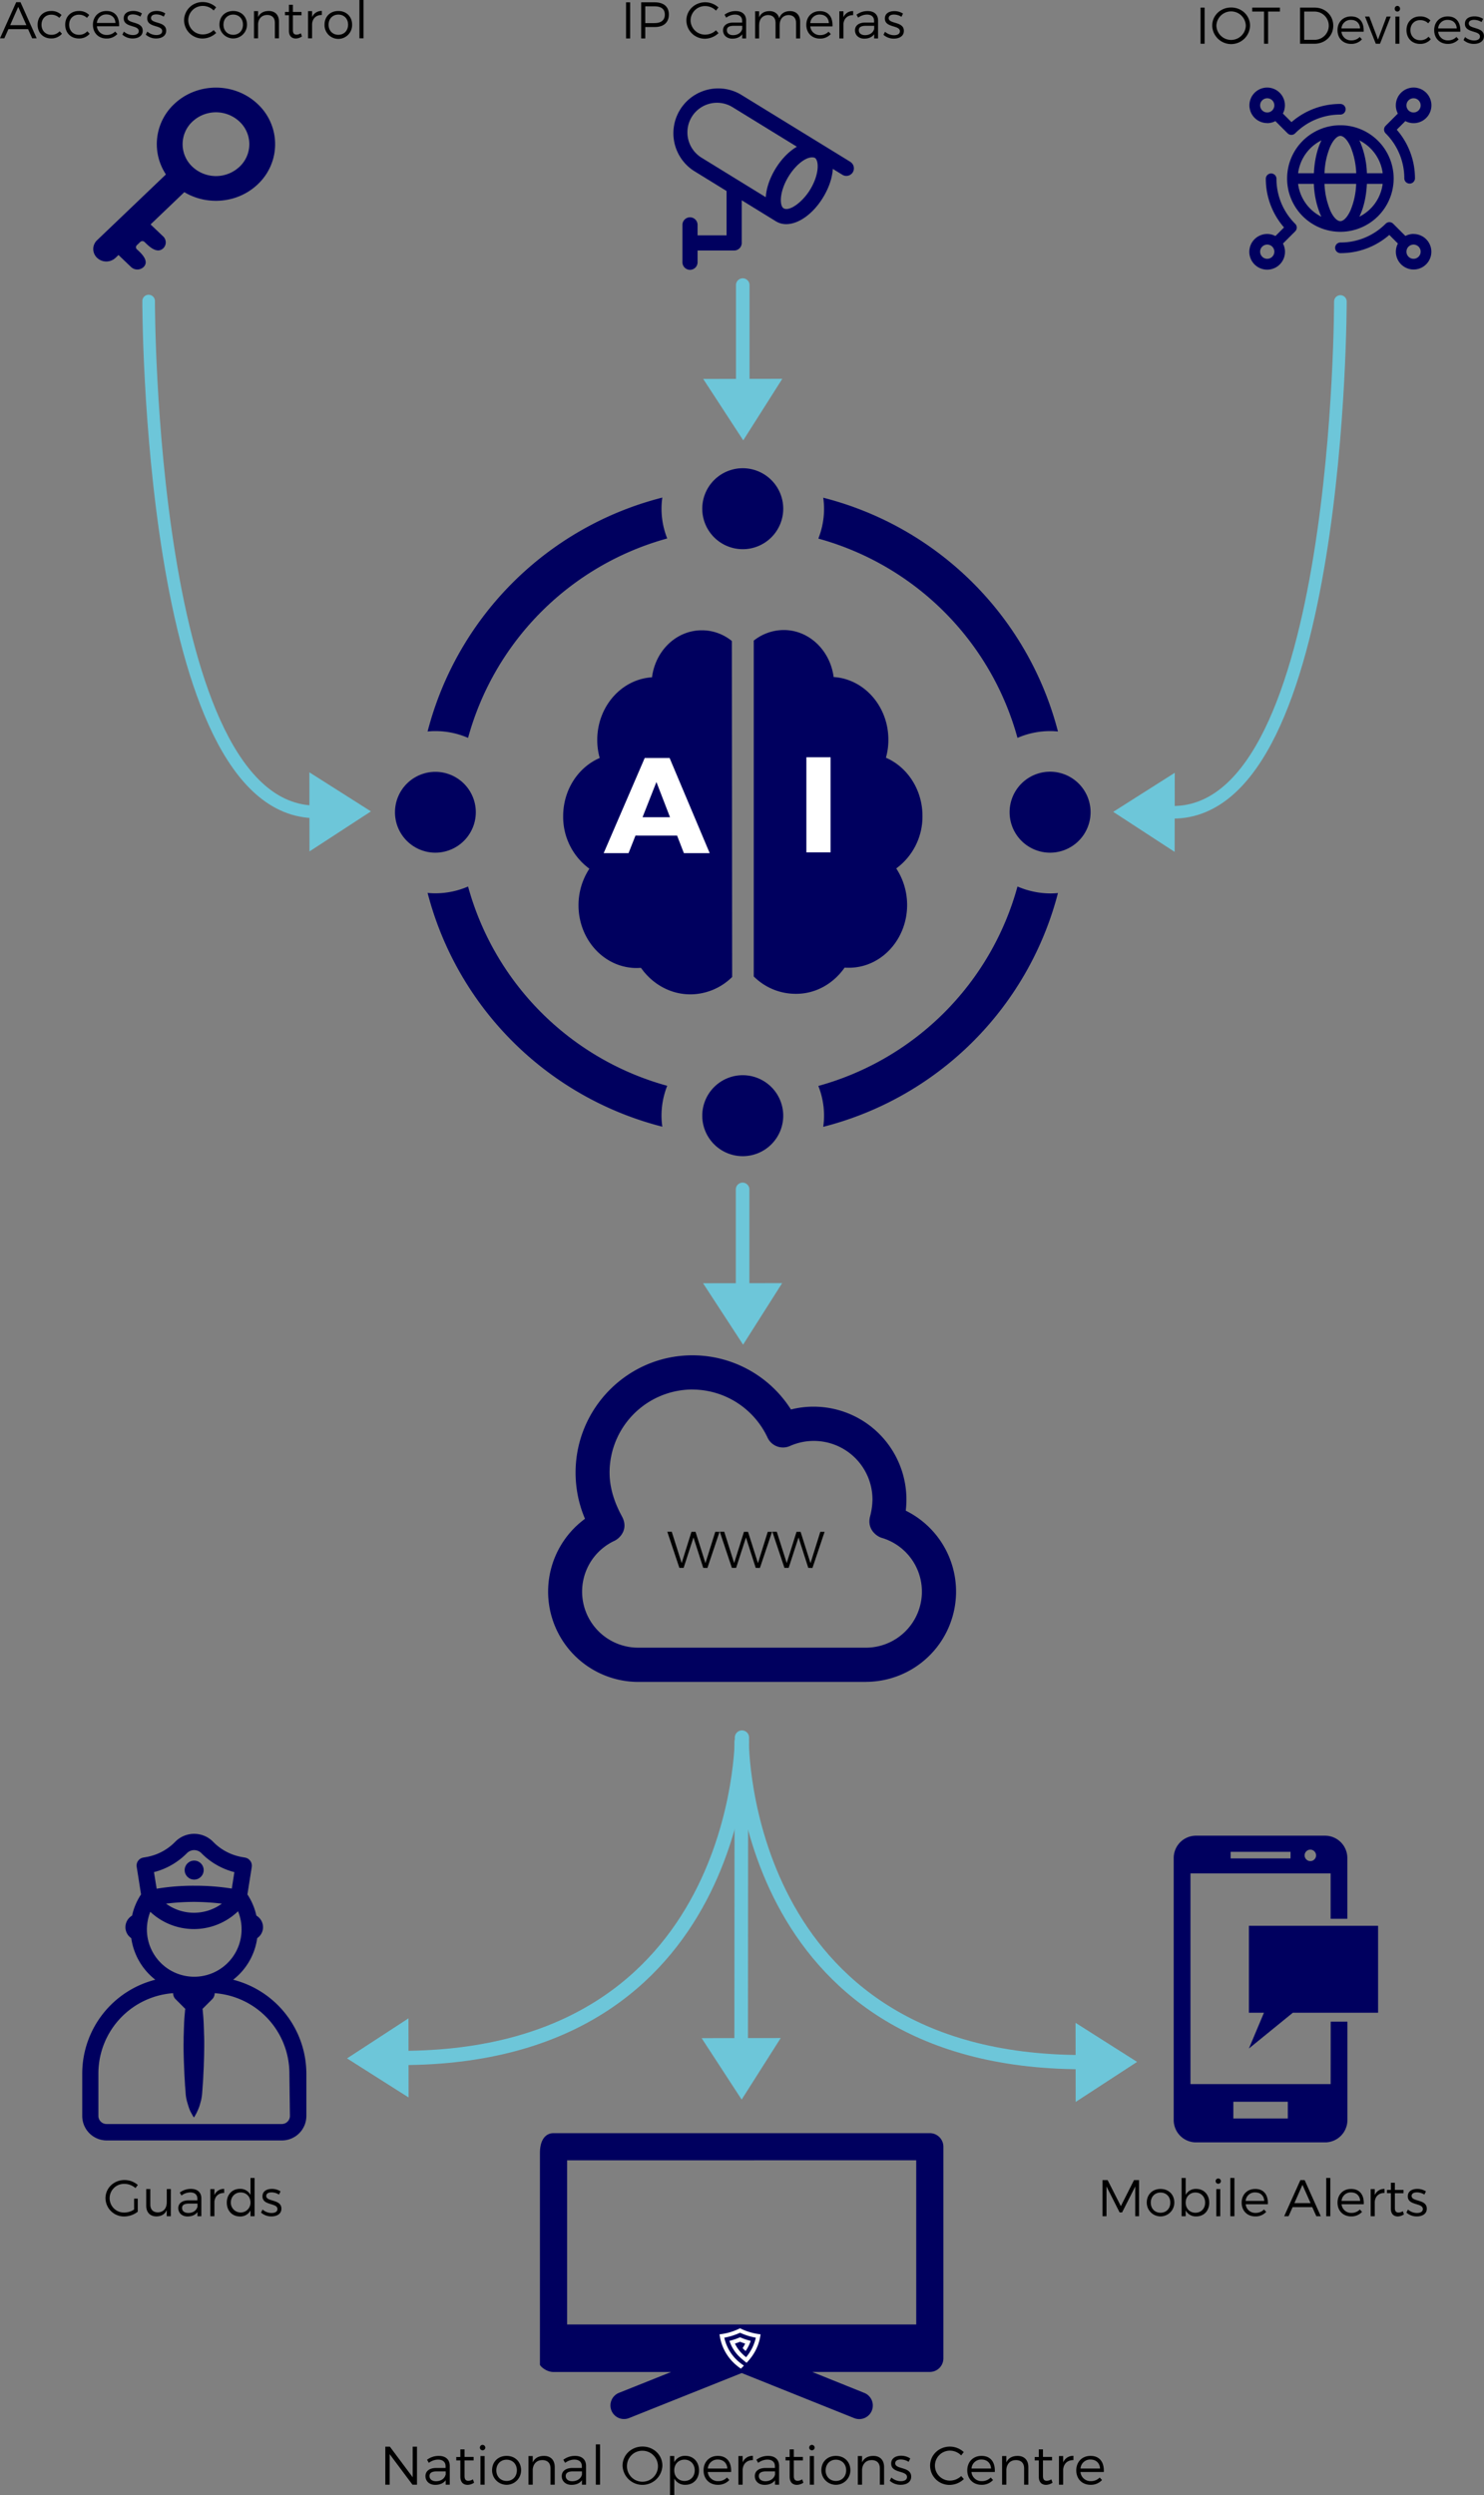 <svg xmlns="http://www.w3.org/2000/svg" viewBox="0 0 1092.42 1836.72"><rect x="0" y="0" width="1092.42" height="1836.72" fill="#808080" stroke="none"/><g id="ea1c7f26-07c6-486b-896f-375ca0da8c70" data-name="Layer 2"><g id="fafda71f-a591-470c-a24f-ae86aaa5e08b" data-name="Layer 1"><path d="M626,119.15,545,69.38a33,33,0,0,0-34.5,56.22l24.34,15v32.65H513.51v-7.93a5.58,5.58,0,0,0-11.15,0v27.48a5.58,5.58,0,1,0,11.15,0v-8.41h26.94a5.56,5.56,0,0,0,5.57-5.57V147.43s24.72,15.21,25.1,15.46a14.45,14.45,0,0,0,7.68,2.1c9.15,0,19.75-7.65,27-19.5,4.45-7.27,6.88-14.67,7.26-21.17l7,4.31a5.57,5.57,0,1,0,5.85-9.48ZM509.22,86.05a21.81,21.81,0,0,1,30-7.19L586.61,108c-5.71,3.33-11.28,8.93-15.62,16-4.46,7.27-6.89,14.67-7.27,21.17l-47.34-29.12A21.9,21.9,0,0,1,509.22,86.05Zm87.09,53.62c-5.71,9.31-15.13,16-19.34,13.74-3.28-1.75-3.36-12.29,3.49-23.49,5.71-9.32,14.18-15.66,19.35-13.74,3.16,1.94,3.36,12.29-3.5,23.49Z" style="fill:#00005f"></path><path d="M189.78,135.62a40.43,40.43,0,0,0,0-58.94c-17-16.25-44.65-16.25-61.64,0a40.42,40.42,0,0,0-6,51.72L71.48,176.8a8.89,8.89,0,0,0,0,13,9.9,9.9,0,0,0,13.56,0l2.19-2.09,9.14,8.74a6.74,6.74,0,0,0,9.22.22c4.79-4.59-2-10.55-4.65-13l-.19-.18a2.05,2.05,0,0,1,0-3l2.49-2.38a2.27,2.27,0,0,1,3.14,0l.19.18c2.61,2.49,8.8,9.06,13.63,4.44a6,6,0,0,0-.22-8.81l-9.14-8.71,24.85-23.76C152.54,151.55,175.13,149.64,189.78,135.62Zm-48.16-12.89a22.74,22.74,0,0,1,0-33.19,25.32,25.32,0,0,1,34.71,0,22.72,22.72,0,0,1,0,33.19A25.34,25.34,0,0,1,141.62,122.73Z" style="fill:#00005f"></path><path d="M1025.92,131.42a39.22,39.22,0,1,0-39.22,39.21A39.27,39.27,0,0,0,1025.92,131.42ZM979.2,154.79A56.64,56.64,0,0,1,975,135.34h23.32a55.28,55.28,0,0,1-4.15,19.45c-2.2,4.94-5.07,8-7.51,8s-5.3-3.06-7.5-8Zm7.5-54.74c2.44,0,5.31,3.06,7.51,8a56.65,56.65,0,0,1,4.15,19.45H975a55.5,55.5,0,0,1,4.16-19.45c2.2-4.94,5.07-8,7.5-8Zm13.94,59.47c.26-.49.5-1,.73-1.54,2.77-6.22,4.45-14.14,4.84-22.64h11.61a31.36,31.36,0,0,1-17.18,24.18Zm17.2-32h-11.61a64.71,64.71,0,0,0-4.83-22.64c-.24-.53-.47-1-.73-1.55A31.49,31.49,0,0,1,1017.84,127.5Zm-45.07-24.19c-.26.5-.5,1-.73,1.55-2.77,6.22-4.45,14.14-4.84,22.64H955.59A31.39,31.39,0,0,1,972.77,103.31Zm-17.2,32h11.61A64.71,64.71,0,0,0,972,158c.24.52.47,1.05.73,1.54A31.46,31.46,0,0,1,955.57,135.34Z" style="fill:#00005f"></path><path d="M932.85,90.64a13,13,0,0,0,6-1.5l9,9a3.91,3.91,0,0,0,5.54,0,46.67,46.67,0,0,1,33.25-13.8,3.92,3.92,0,1,0,0-7.84,54.47,54.47,0,0,0-35.94,13.41l-6.33-6.33a13.06,13.06,0,1,0-11.58,7Zm0-18.31a5.23,5.23,0,1,1-5.23,5.23A5.25,5.25,0,0,1,932.85,72.33Z" style="fill:#00005f"></path><path d="M1040.56,172.2a13.1,13.1,0,0,0-6,1.49l-9-9a3.9,3.9,0,0,0-5.54,0,46.77,46.77,0,0,1-33.26,13.81,3.92,3.92,0,0,0,0,7.84,54.47,54.47,0,0,0,35.95-13.41l6.33,6.33a13.06,13.06,0,1,0,11.58-7Zm0,18.3a5.23,5.23,0,1,1,5.23-5.22A5.24,5.24,0,0,1,1040.56,190.5Z" style="fill:#00005f"></path><path d="M939.65,131.42a3.93,3.93,0,0,0-7.85,0,54.51,54.51,0,0,0,13.41,36l-6.32,6.32a13.13,13.13,0,1,0,5.54,5.55l9-9a3.91,3.91,0,0,0,0-5.55A46.6,46.6,0,0,1,939.65,131.42Zm-6.8,59.08a5.23,5.23,0,1,1,5.23-5.22A5.24,5.24,0,0,1,932.85,190.5Z" style="fill:#00005f"></path><path d="M1033.76,131.42a3.93,3.93,0,0,0,7.85,0,54.52,54.52,0,0,0-13.42-35.95l6.33-6.33A13.1,13.1,0,1,0,1029,83.6l-9,9a3.9,3.9,0,0,0,0,5.54A46.68,46.68,0,0,1,1033.76,131.42Zm6.8-59.09a5.23,5.23,0,1,1-5.23,5.23A5.25,5.25,0,0,1,1040.56,72.33Z" style="fill:#00005f"></path><path d="M460.86,28.3V1.7h3V28.3Z"></path><path d="M482,1.7c6.57,0,10.37,3.27,10.37,8.93,0,5.89-3.8,9.27-10.37,9.27h-7v8.4h-3V1.7ZM475,17h6.84c4.79,0,7.56-2.13,7.56-6.27s-2.77-6.08-7.56-6.08H475Z"></path><path d="M528.87,5.5l-1.82,2.32a11.17,11.17,0,0,0-7.87-3.34A10.6,10.6,0,0,0,508.36,15a10.63,10.63,0,0,0,10.82,10.49,11.63,11.63,0,0,0,7.87-3.19l1.86,2.09a14.68,14.68,0,0,1-9.88,4.1A13.53,13.53,0,0,1,505.28,15c0-7.45,6.15-13.33,13.87-13.33A14.38,14.38,0,0,1,528.87,5.5Z"></path><path d="M546.39,25.22c-1.59,2.17-4.14,3.23-7.33,3.23-4.14,0-6.8-2.66-6.8-6.12s2.77-5.7,7.48-5.73h6.58V15.42c0-2.93-1.83-4.68-5.36-4.68A11.14,11.14,0,0,0,534.61,13l-1.25-2.16a13.42,13.42,0,0,1,8.17-2.7c4.94,0,7.67,2.62,7.71,6.92l0,13.22h-2.89Zm0-3.84V19h-6.23c-3.34,0-5.09,1-5.09,3.23s1.79,3.65,4.6,3.65C543,25.87,545.59,24.16,546.35,21.38Z"></path><path d="M589,16V28.3h-3V16.75c0-3.57-2.09-5.66-5.54-5.66-4.15.11-6.54,3.07-6.54,7.37V28.3h-3V16.75c0-3.57-2.05-5.66-5.55-5.66-4.1.11-6.57,3.07-6.57,7.37V28.3h-2.93v-20h2.93V12.8c1.33-3.12,4-4.6,7.64-4.64s6.34,1.94,7.18,5.24c1.25-3.53,4.06-5.2,7.9-5.24C586.21,8.16,589,11.12,589,16Z"></path><path d="M612.82,19.44H596.48a7,7,0,0,0,7.26,6.39,8.37,8.37,0,0,0,6.19-2.51l1.63,1.75a10.5,10.5,0,0,1-8,3.34c-5.89,0-10-4.14-10-10.11s4.11-10.1,9.92-10.1C609.93,8.16,613.12,12.64,612.82,19.44ZM610.16,17c-.19-3.83-2.78-6.27-6.69-6.27a6.75,6.75,0,0,0-7,6.27Z"></path><path d="M620.87,12.72a7.48,7.48,0,0,1,7.18-4.56v3c-4.21-.07-6.83,2.55-7.18,6.5V28.3h-3v-20h3Z"></path><path d="M643.52,25.22c-1.6,2.17-4.14,3.23-7.33,3.23-4.14,0-6.8-2.66-6.8-6.12s2.77-5.7,7.48-5.73h6.57V15.42c0-2.93-1.82-4.68-5.35-4.68A11.11,11.11,0,0,0,631.74,13l-1.25-2.16a13.42,13.42,0,0,1,8.17-2.7c4.94,0,7.67,2.62,7.71,6.92l0,13.22h-2.89Zm0-3.84V19h-6.23c-3.34,0-5.09,1-5.09,3.23s1.79,3.65,4.6,3.65C640.14,25.87,642.72,24.16,643.48,21.38Z"></path><path d="M664.72,10l-1.14,2.36a10.52,10.52,0,0,0-5.43-1.63c-2.24,0-3.95.79-3.95,2.66,0,4.44,11.17,2.16,11.17,9.34,0,3.95-3.5,5.7-7.33,5.7a11.33,11.33,0,0,1-7.68-2.81l1.14-2.24a10.16,10.16,0,0,0,6.65,2.54c2.36,0,4.26-.87,4.29-2.85.12-4.82-11.09-2.35-11.05-9.46,0-3.83,3.3-5.43,7-5.43A11.56,11.56,0,0,1,664.72,10Z"></path><path d="M6.19,21.47l-3,6.72H0L11.93,1.6h3.15L27,28.19H23.67l-3-6.72ZM13.41,5.05,7.48,18.54H19.42Z"></path><path d="M45.29,11.06l-1.63,2.09a8.42,8.42,0,0,0-6-2.32c-4.14,0-7.1,3-7.1,7.37s3,7.41,7.1,7.41A7.81,7.81,0,0,0,43.89,23l1.71,1.83a10.08,10.08,0,0,1-8,3.46c-5.81,0-9.92-4.15-9.92-10.11S31.81,8.09,37.58,8.09A10.23,10.23,0,0,1,45.29,11.06Z"></path><path d="M65.66,11.06,64,13.15a8.44,8.44,0,0,0-6-2.32c-4.14,0-7.1,3-7.1,7.37s3,7.41,7.1,7.41A7.79,7.79,0,0,0,64.25,23L66,24.85a10,10,0,0,1-8,3.46C52.13,28.31,48,24.16,48,18.2S52.17,8.09,58,8.09A10.23,10.23,0,0,1,65.66,11.06Z"></path><path d="M87.66,19.34H71.32a7,7,0,0,0,7.26,6.38,8.32,8.32,0,0,0,6.19-2.51L86.41,25a10.52,10.52,0,0,1-8.06,3.35c-5.89,0-9.95-4.15-9.95-10.11S72.5,8.09,78.32,8.09C84.77,8.05,88,12.54,87.66,19.34ZM85,16.91c-.19-3.84-2.77-6.27-6.68-6.27a6.77,6.77,0,0,0-7,6.27Z"></path><path d="M104.46,9.88l-1.14,2.35a10.65,10.65,0,0,0-5.43-1.63c-2.25,0-4,.8-4,2.66,0,4.45,11.17,2.17,11.17,9.35,0,3.95-3.49,5.7-7.33,5.7a11.26,11.26,0,0,1-7.67-2.82l1.14-2.24a10.12,10.12,0,0,0,6.65,2.55c2.35,0,4.25-.88,4.29-2.85.11-4.83-11.1-2.36-11.06-9.46,0-3.84,3.31-5.44,7-5.44A11.57,11.57,0,0,1,104.46,9.88Z"></path><path d="M121.67,9.88l-1.14,2.35a10.62,10.62,0,0,0-5.43-1.63c-2.24,0-3.95.8-3.95,2.66,0,4.45,11.17,2.17,11.17,9.35,0,3.95-3.5,5.7-7.33,5.7a11.29,11.29,0,0,1-7.68-2.82l1.14-2.24a10.12,10.12,0,0,0,6.65,2.55c2.36,0,4.25-.88,4.29-2.85.12-4.83-11.09-2.36-11-9.46,0-3.84,3.3-5.44,7-5.44A11.57,11.57,0,0,1,121.67,9.88Z"></path><path d="M159.1,5.4l-1.82,2.31a11.19,11.19,0,0,0-7.87-3.34,10.61,10.61,0,0,0-10.83,10.49,10.63,10.63,0,0,0,10.83,10.48,11.58,11.58,0,0,0,7.87-3.19l1.86,2.09a14.7,14.7,0,0,1-9.88,4.1,13.52,13.52,0,0,1-13.75-13.48A13.52,13.52,0,0,1,149.37,1.52,14.36,14.36,0,0,1,159.1,5.4Z"></path><path d="M181.82,18.16a10.14,10.14,0,1,1-20.28,0c0-6,4.21-10.07,10.14-10.07S181.82,12.2,181.82,18.16Zm-17.32,0c0,4.41,3,7.45,7.18,7.45s7.18-3,7.18-7.45-3-7.41-7.18-7.41S164.5,13.83,164.5,18.2Z"></path><path d="M205.35,15.84V28.19h-3V16.64c0-3.53-2.13-5.62-5.66-5.62-3.95,0-6.38,2.62-6.72,6.42V28.19h-3v-20h3v4.41c1.4-3,4.1-4.49,7.75-4.53C202.53,8.05,205.35,11,205.35,15.84Z"></path><path d="M222.29,26.82a8.27,8.27,0,0,1-4.52,1.52c-2.92,0-5.09-1.74-5.09-5.7V11.21h-2.89V8.81h2.89V3.53h2.93V8.81l6.34,0v2.43h-6.34v10.9c0,2.43.95,3.35,2.66,3.35a6.11,6.11,0,0,0,3.19-1Z"></path><path d="M229.74,12.61a7.5,7.5,0,0,1,7.19-4.56v3c-4.22-.08-6.84,2.54-7.19,6.49V28.19h-3v-20h3Z"></path><path d="M259.19,18.16a10.15,10.15,0,1,1-20.29,0c0-6,4.22-10.07,10.15-10.07S259.19,12.2,259.19,18.16Zm-17.32,0c0,4.41,3,7.45,7.18,7.45s7.18-3,7.18-7.45-3-7.41-7.18-7.41S241.87,13.83,241.87,18.2Z"></path><path d="M264.59,28.19V0h3V28.19Z"></path><path d="M883.76,32.19V5.6h3V32.19Z"></path><path d="M920.2,18.89a13.93,13.93,0,0,1-27.85,0c0-7.52,6.16-13.37,13.94-13.37S920.2,11.41,920.2,18.89Zm-24.77,0a10.83,10.83,0,0,0,21.65,0,10.83,10.83,0,0,0-21.65,0Z"></path><path d="M933.5,8.52V32.19h-3V8.52H921.8V5.6h20.4V8.52Z"></path><path d="M967.78,5.6c7.75,0,13.68,5.73,13.68,13.29s-6,13.3-13.79,13.3H957V5.6Zm-7.71,23.7h7.75a10.39,10.39,0,1,0-.12-20.78h-7.63Z"></path><path d="M1003.84,23.34H987.5a7,7,0,0,0,7.26,6.38,8.33,8.33,0,0,0,6.19-2.51l1.63,1.75a10.5,10.5,0,0,1-8.05,3.35c-5.89,0-9.95-4.15-9.95-10.11s4.1-10.11,9.91-10.11C1001,12.05,1004.14,16.54,1003.84,23.34Zm-2.66-2.43c-.19-3.84-2.77-6.27-6.69-6.27a6.76,6.76,0,0,0-7,6.27Z"></path><path d="M1012.77,32.19l-7.94-20H1008l6.39,16.94,6.34-16.94h3l-7.86,20Z"></path><path d="M1030.59,6.43a1.94,1.94,0,1,1-3.87,0,1.94,1.94,0,1,1,3.87,0Zm-3.38,25.76v-20h2.93v20Z"></path><path d="M1053,15.06l-1.63,2.09a8.42,8.42,0,0,0-6-2.32c-4.14,0-7.1,3-7.1,7.37s3,7.41,7.1,7.41a7.81,7.81,0,0,0,6.2-2.59l1.71,1.83a10.08,10.08,0,0,1-8,3.46c-5.81,0-9.92-4.15-9.92-10.11s4.15-10.11,9.92-10.11A10.23,10.23,0,0,1,1053,15.06Z"></path><path d="M1075,23.34h-16.33a7,7,0,0,0,7.25,6.38,8.36,8.36,0,0,0,6.2-2.51l1.63,1.75a10.51,10.51,0,0,1-8,3.35c-5.89,0-10-4.15-10-10.11s4.1-10.11,9.92-10.11C1072.09,12.05,1075.28,16.54,1075,23.34Zm-2.66-2.43c-.19-3.84-2.77-6.27-6.68-6.27a6.75,6.75,0,0,0-7,6.27Z"></path><path d="M1091.77,13.88l-1.14,2.35a10.65,10.65,0,0,0-5.43-1.63c-2.24,0-4,.8-4,2.66,0,4.45,11.17,2.17,11.17,9.35,0,3.95-3.5,5.7-7.34,5.7a11.26,11.26,0,0,1-7.67-2.82l1.14-2.24a10.12,10.12,0,0,0,6.65,2.55c2.35,0,4.25-.88,4.29-2.85.12-4.83-11.09-2.36-11.06-9.46,0-3.84,3.31-5.44,7-5.44A11.57,11.57,0,0,1,1091.77,13.88Z"></path><path d="M621.76,712.26c1.1.1,2.1.1,3.2.1,23.6,0,42.8-20.7,42.8-46.2a48.94,48.94,0,0,0-8-26.9,47.34,47.34,0,0,0,19.3-38.6c0-19.5-11.2-36.1-26.9-42.9a48,48,0,0,0,1.8-13.3c0-24.6-17.9-44.7-40.3-46.1-2.5-19.5-18-34.6-36.7-34.6a35.62,35.62,0,0,0-22.1,7.8v247.2a43.52,43.52,0,0,0,30.7,12.8c14.7.2,27.9-7.4,36.2-19.3Z" style="fill:#00005f"></path><path d="M538.76,471.86a34.92,34.92,0,0,0-22.1-7.9c-18.8,0-34.2,15-36.7,34.6-22.5,1.4-40.3,21.5-40.3,46.1a48.54,48.54,0,0,0,1.8,13.3c-15.8,6.8-26.9,23.4-26.9,42.9a47.34,47.34,0,0,0,19.3,38.6,48.94,48.94,0,0,0-8,26.9c0,25.5,19.1,46.2,42.8,46.2,1.1,0,2.1-.1,3.2-.1,8.3,11.8,21.5,19.5,36.4,19.5a43.94,43.94,0,0,0,30.7-12.8l-.2-247.3Z" style="fill:#00005f"></path><path d="M344.56,543.16a209.76,209.76,0,0,1,146.6-146.8,59.27,59.27,0,0,1-4.2-21.9,55.54,55.54,0,0,1,.6-8.2,239.58,239.58,0,0,0-172.8,172.2,54.9,54.9,0,0,1,5.8-.3,60.29,60.29,0,0,1,24,5Z" style="fill:#00005f"></path><path d="M344.56,652.56a60.29,60.29,0,0,1-24,5,54.9,54.9,0,0,1-5.8-.3,239.67,239.67,0,0,0,172.8,172.1,55.54,55.54,0,0,1-.6-8.2,59.27,59.27,0,0,1,4.2-21.9,209.63,209.63,0,0,1-146.6-146.7Z" style="fill:#00005f"></path><path d="M749,543.16a60.29,60.29,0,0,1,24-5,54.9,54.9,0,0,1,5.8.3A239.67,239.67,0,0,0,606,366.36a55.54,55.54,0,0,1,.6,8.2,59.27,59.27,0,0,1-4.2,21.9A209.63,209.63,0,0,1,749,543.16Z" style="fill:#00005f"></path><path d="M749,652.56a209.76,209.76,0,0,1-146.6,146.8,59.27,59.27,0,0,1,4.2,21.9,55.54,55.54,0,0,1-.6,8.2,239.67,239.67,0,0,0,172.8-172.1,54.9,54.9,0,0,1-5.8.3,62.14,62.14,0,0,1-24-5.1Z" style="fill:#00005f"></path><path d="M546.76,404.26a29.8,29.8,0,1,0-29.8-29.8A29.81,29.81,0,0,0,546.76,404.26Z" style="fill:#00005f"></path><path d="M773,568.06a29.8,29.8,0,1,0,29.8,29.8A29.81,29.81,0,0,0,773,568.06Z" style="fill:#00005f"></path><path d="M350.26,597.86a29.75,29.75,0,1,0-29.7,29.8,29.81,29.81,0,0,0,29.7-29.8Z" style="fill:#00005f"></path><path d="M546.76,791.46a29.8,29.8,0,1,0,29.8,29.8A29.81,29.81,0,0,0,546.76,791.46Z" style="fill:#00005f"></path><path d="M986.7,221.93s.48,375.43-122.94,376" style="fill:none;stroke:#6dc6d9;stroke-linecap:round;stroke-miterlimit:10;stroke-width:9.276px"></path><polygon points="859.76 577.96 859.7 617.86 828.72 597.66 859.76 577.96" style="fill:#6dc6d9;stroke:#6dc6d9;stroke-linecap:round;stroke-miterlimit:10;stroke-width:10px"></polygon><polygon points="232.76 577.62 232.82 617.51 263.81 597.32 232.76 577.62" style="fill:#6dc6d9;stroke:#6dc6d9;stroke-linecap:round;stroke-miterlimit:10;stroke-width:10px"></polygon><path d="M109.41,221.61s-.48,375.43,122.94,376" style="fill:none;stroke:#6dc6d9;stroke-linecap:round;stroke-miterlimit:10;stroke-width:9.276px"></path><line x1="546.76" y1="209.86" x2="546.76" y2="291.86" style="fill:none;stroke:#6dc6d9;stroke-linecap:round;stroke-miterlimit:10;stroke-width:10px"></line><polygon points="566.77 283.86 526.87 283.92 547.07 314.91 566.77 283.86" style="fill:#6dc6d9;stroke:#6dc6d9;stroke-linecap:round;stroke-miterlimit:10;stroke-width:10px"></polygon><path d="M467.8,615.06,462.69,628H444.38l30.22-70.05h18.31L522.43,628h-19l-5-12.91Zm15.41-39.42L473,601.55h20.21Z" style="fill:#fff"></path><path d="M593.6,627.42v-70h17.81v70Z" style="fill:#fff"></path><path d="M171.63,1457.29a46.91,46.91,0,0,0,17.7-30.6,9.77,9.77,0,0,0,4.3-8.1,9.92,9.92,0,0,0-4.9-8.5,46.78,46.78,0,0,0-6.6-15.6l3.2-20.2a6.07,6.07,0,0,0-4.9-6.9l-2.8-.5a39,39,0,0,1-20.9-11.3,19.56,19.56,0,0,0-27.6,0,39,39,0,0,1-20.9,11.3l-2.8.5a5.92,5.92,0,0,0-4.8,6.8l3.2,20.3a45.62,45.62,0,0,0-6.6,15.6,9.92,9.92,0,0,0-4.9,8.5,9.77,9.77,0,0,0,4.3,8.1,47.15,47.15,0,0,0,17.7,30.6,71.34,71.34,0,0,0-53.8,69.1v31.2a18.05,18.05,0,0,0,18,18h129a18.05,18.05,0,0,0,18-18v-31.2A71.54,71.54,0,0,0,171.63,1457.29Zm-34-93.2a7.48,7.48,0,0,1,10.6,0,51.9,51.9,0,0,0,24.3,14l-1.9,12.1a172.42,172.42,0,0,0-27.5-2.1,164.87,164.87,0,0,0-27.8,2.2l-2-12.2A52.27,52.27,0,0,0,137.63,1364.09Zm25.7,37.2a34.86,34.86,0,0,1-41.1,0,175,175,0,0,1,20.9-1.3A187,187,0,0,1,163.33,1401.29Zm-55.2,19a35.78,35.78,0,0,1,2.5-13,46.89,46.89,0,0,0,64.6-.4,35.4,35.4,0,0,1,2.6,13.3,34.85,34.85,0,0,1-69.7.1Zm105.3,137.2a6,6,0,0,1-6,6h-129a6,6,0,0,1-6-6v-31.2a59.29,59.29,0,0,1,55-59.1,6.29,6.29,0,0,0,1.9,4.5l7.1,7.1a3,3,0,0,0-.2,1s-.1,1.2-.3,3.4-.4,5.2-.5,8.9c-.1,1.8-.1,3.8-.2,6s0,4.3-.1,6.7c0,4.6.1,9.5.3,14.5.1,2.5.2,4.9.3,7.3s.3,4.8.4,7.1.4,4.5.5,6.7a28.93,28.93,0,0,0,.9,6c.5,1.8,1,3.5,1.5,5a24,24,0,0,0,1.7,3.9c.3.5.5,1,.8,1.4a10.91,10.91,0,0,0,.6,1.1l.6.9.6-.9a5.42,5.42,0,0,0,.6-1.1c.3-.4.5-.9.8-1.4.5-1.1,1.1-2.4,1.7-3.9s1-3.2,1.5-5a34.47,34.47,0,0,0,.9-6c.2-2.1.3-4.3.5-6.7s.3-4.7.4-7.1.3-4.9.3-7.3c.2-4.9.3-9.8.3-14.5,0-2.3,0-4.5-.1-6.7s-.1-4.1-.2-6c-.1-3.7-.3-6.8-.5-8.9s-.3-3.4-.3-3.4a3.55,3.55,0,0,0-.2-1l7.1-7.1a6.29,6.29,0,0,0,1.9-4.5,59.29,59.29,0,0,1,55,59.1l.4,31.2Z" style="fill:#00005f"></path><circle cx="142.93" cy="1376.59" r="7" style="fill:#00005f"></circle><rect x="30.13" y="1349.89" width="225.6" height="225.6" style="fill:none"></rect><path d="M101.41,1618.4v9.65a16.45,16.45,0,0,1-9.88,3.49,13.59,13.59,0,0,1-13.87-13.45c0-7.48,6.19-13.37,14-13.37a15,15,0,0,1,9.8,3.65l-1.75,2.28a12.2,12.2,0,0,0-8-3.08,10.55,10.55,0,1,0,0,21.08,12.69,12.69,0,0,0,7-2.24v-8Z"></path><path d="M125.73,1631.39h-3v-4.52c-1.33,3.11-4,4.6-7.6,4.63-4.67,0-7.48-3-7.48-7.78v-12.35h3v11.55c0,3.53,2.09,5.62,5.55,5.62,4.14-.08,6.57-3.08,6.57-7.33v-9.84h3Z"></path><path d="M145.37,1628.31c-1.59,2.17-4.14,3.23-7.33,3.23-4.14,0-6.8-2.66-6.8-6.11s2.77-5.7,7.48-5.74h6.58v-1.18c0-2.93-1.83-4.67-5.36-4.67a11.07,11.07,0,0,0-6.35,2.28l-1.25-2.17a13.42,13.42,0,0,1,8.17-2.7c4.94,0,7.67,2.62,7.71,6.92l0,13.22h-2.89Zm0-3.83v-2.4H139.1c-3.34,0-5.09,1-5.09,3.23s1.79,3.65,4.6,3.65C142,1629,144.57,1627.25,145.33,1624.48Z"></path><path d="M157.84,1615.81a7.49,7.49,0,0,1,7.18-4.56v3c-4.22-.08-6.84,2.54-7.18,6.49v10.64h-3v-20h3Z"></path><path d="M187.4,1631.39h-3v-4.29a8.36,8.36,0,0,1-7.79,4.44c-5.7,0-9.65-4.22-9.65-10.18s3.95-10.14,9.61-10.14a8.39,8.39,0,0,1,7.83,4.48v-12.5h3Zm-3-10c0-4.37-3-7.53-7.22-7.53s-7.26,3.16-7.26,7.53a7.24,7.24,0,1,0,14.48,0Z"></path><path d="M206.51,1613.08l-1.14,2.35a10.52,10.52,0,0,0-5.43-1.63c-2.24,0-3.95.8-3.95,2.66,0,4.44,11.17,2.16,11.17,9.35,0,4-3.5,5.69-7.33,5.69a11.28,11.28,0,0,1-7.68-2.81l1.14-2.24a10.12,10.12,0,0,0,6.65,2.55c2.36,0,4.26-.88,4.29-2.85.12-4.83-11.09-2.36-11-9.46,0-3.84,3.3-5.44,6.95-5.44A11.57,11.57,0,0,1,206.51,1613.08Z"></path><path d="M637.63,1238.06h-168a66.47,66.47,0,0,1-39-120.06,86.6,86.6,0,0,1-6.93-34c0-47.62,38.61-86.35,86.05-86.35a85.92,85.92,0,0,1,72.5,39.89,67.11,67.11,0,0,1,16.85-2.08,68.37,68.37,0,0,1,68.15,68.39,71.22,71.22,0,0,1-.49,8.16,66.43,66.43,0,0,1-29.11,126Zm-127.9-215.24a61.15,61.15,0,0,0-61,61.23c0,11.4,3.68,22.18,9.07,32.11s-2.14,16.49-5.39,18a41.26,41.26,0,0,0,17.22,78.69h168A41.26,41.26,0,0,0,649,1132c-3.19-.92-11-5.94-8.52-15.69a52.93,52.93,0,0,0,1.78-12.38,43.18,43.18,0,0,0-60.73-39.53,12.54,12.54,0,0,1-16.49-6.12,61.24,61.24,0,0,0-55.28-35.43Z" style="fill:#00005f"></path><line x1="546.65" y1="875.53" x2="546.65" y2="957.53" style="fill:none;stroke:#6dc6d9;stroke-linecap:round;stroke-miterlimit:10;stroke-width:10px"></line><polygon points="566.66 949.53 526.76 949.59 546.96 980.57 566.66 949.53" style="fill:#6dc6d9;stroke:#6dc6d9;stroke-linecap:round;stroke-miterlimit:10;stroke-width:10px"></polygon><path d="M517.67,1154.12l-7.18-22.41-7.26,22.41h-3.12l-8.89-26.59h3.27l7.3,23.06,7.21-23,3,0,7.3,23.06,7.22-23.06h3.15l-8.93,26.59Z"></path><path d="M556.31,1154.12l-7.18-22.41-7.25,22.41h-3.12l-8.89-26.59h3.27l7.29,23.06,7.22-23,3,0,7.3,23.06,7.21-23.06h3.16l-8.93,26.59Z"></path><path d="M595,1154.12l-7.18-22.41-7.26,22.41h-3.11l-8.89-26.59h3.26l7.3,23.06,7.22-23,3,0,7.29,23.06,7.22-23.06H607l-8.92,26.59Z"></path><path d="M546.17,1279s1,235.49-250.41,235.87" style="fill:none;stroke:#6dc6d9;stroke-linecap:round;stroke-miterlimit:10;stroke-width:10.485px"></path><polygon points="295.76 1534.84 295.7 1494.94 264.71 1515.14 295.76 1534.84" style="fill:#6dc6d9;stroke:#6dc6d9;stroke-linecap:round;stroke-miterlimit:10;stroke-width:10px"></polygon><path d="M546.05,1282.07s-1,235.5,250.41,235.87" style="fill:none;stroke:#6dc6d9;stroke-linecap:round;stroke-miterlimit:10;stroke-width:10.485px"></path><polygon points="796.76 1498.12 796.82 1538.02 827.81 1517.82 796.76 1498.12" style="fill:#6dc6d9;stroke:#6dc6d9;stroke-linecap:round;stroke-miterlimit:10;stroke-width:10px"></polygon><path d="M979.53,1534.12H876.34V1379H979.52v33.42h12.3V1367.7a16.42,16.42,0,0,0-16.41-16.44h-95A16.42,16.42,0,0,0,864,1367.7v192.83A16.42,16.42,0,0,0,880.45,1577h95a16.43,16.43,0,0,0,16.42-16.43v-72.41h-12.3Zm-14.95-172.58a4.21,4.21,0,1,1-4.2,4.21A4.2,4.2,0,0,1,964.58,1361.54Zm-58.68,1.59H950V1368H905.9ZM948,1559.43h-40.1v-12.32H948Z" style="fill:#00005f"></path><path d="M919.36,1481.59h11.07l-11.07,26.32,32.32-26.32h62.78v-64h-95.1Z" style="fill:#00005f"></path><path d="M835.69,1631.39l0-21.92L826,1628.58h-1.82l-9.65-19.11v21.92H811.6v-26.6h3.76l9.73,19.15,9.69-19.15h3.72v26.6Z"></path><path d="M864.45,1621.36a10.14,10.14,0,0,1-20.28,0c0-6,4.21-10.07,10.14-10.07S864.45,1615.4,864.45,1621.36Zm-17.32,0c0,4.41,3,7.45,7.18,7.45s7.18-3,7.18-7.45-3-7.41-7.18-7.41S847.13,1617,847.13,1621.4Z"></path><path d="M890.14,1621.44c0,5.92-3.87,10.06-9.53,10.06a8.38,8.38,0,0,1-7.79-4.4v4.29h-3V1603.2h3v12.5a8.31,8.31,0,0,1,7.71-4.45C886.19,1611.25,890.14,1615.43,890.14,1621.44Zm-3-.08c0-4.29-3-7.45-7.14-7.45s-7.18,3.12-7.18,7.45,3,7.45,7.18,7.45S887.14,1625.69,887.14,1621.36Z"></path><path d="M898.73,1605.63a1.94,1.94,0,1,1-1.94-2.05A1.94,1.94,0,0,1,898.73,1605.63Zm-3.38,25.76v-20h2.93v20Z"></path><path d="M905.69,1631.39V1603.2h3v28.19Z"></path><path d="M933.31,1622.54H917a7,7,0,0,0,7.26,6.38,8.32,8.32,0,0,0,6.19-2.51l1.64,1.75a10.51,10.51,0,0,1-8.06,3.34c-5.89,0-10-4.14-10-10.1s4.1-10.11,9.91-10.11C930.42,1611.25,933.61,1615.74,933.31,1622.54Zm-2.66-2.43c-.19-3.84-2.77-6.27-6.69-6.27a6.76,6.76,0,0,0-7,6.27Z"></path><path d="M951.55,1624.67l-3,6.72h-3.23l11.93-26.6h3.15l11.89,26.6H969l-3-6.72Zm7.22-16.42-5.93,13.49h11.93Z"></path><path d="M976.29,1631.39V1603.2h3v28.19Z"></path><path d="M1003.91,1622.54H987.58a7,7,0,0,0,7.25,6.38,8.36,8.36,0,0,0,6.2-2.51l1.63,1.75a10.51,10.51,0,0,1-8.06,3.34c-5.89,0-10-4.14-10-10.1s4.1-10.11,9.92-10.11C1001,1611.25,1004.22,1615.74,1003.91,1622.54Zm-2.66-2.43c-.19-3.84-2.77-6.27-6.68-6.27a6.75,6.75,0,0,0-7,6.27Z"></path><path d="M1012,1615.81a7.49,7.49,0,0,1,7.18-4.56v3c-4.22-.08-6.84,2.54-7.18,6.49v10.64h-3v-20h3Z"></path><path d="M1033.48,1630a8.41,8.41,0,0,1-4.52,1.52c-2.93,0-5.09-1.75-5.09-5.7v-11.43H1021V1612h2.89v-5.28h2.92V1612l6.35,0v2.43h-6.35v10.9c0,2.43,1,3.34,2.66,3.34a6.06,6.06,0,0,0,3.19-1Z"></path><path d="M1049.67,1613.08l-1.14,2.35a10.59,10.59,0,0,0-5.44-1.63c-2.24,0-3.95.8-3.95,2.66,0,4.44,11.17,2.16,11.17,9.35,0,4-3.49,5.69-7.33,5.69a11.28,11.28,0,0,1-7.68-2.81l1.14-2.24a10.14,10.14,0,0,0,6.65,2.55c2.36,0,4.26-.88,4.3-2.85.11-4.83-11.1-2.36-11.06-9.46,0-3.84,3.3-5.44,7-5.44A11.6,11.6,0,0,1,1049.67,1613.08Z"></path><line x1="545.76" y1="1281.86" x2="545.6" y2="1513.22" style="fill:none;stroke:#6dc6d9;stroke-linecap:round;stroke-miterlimit:10;stroke-width:10px"></line><polygon points="565.6 1505.22 525.71 1505.27 545.9 1536.26 565.6 1505.22" style="fill:#6dc6d9;stroke:#6dc6d9;stroke-linecap:round;stroke-miterlimit:10;stroke-width:10px"></polygon><path d="M694.46,1580.22a10,10,0,0,0-10-10h-277c-5.52,0-10,4.48-10,14.6v155.82c0,.92,4.48,5.4,10,5.4H494l-38.35,15.34a10,10,0,0,0,7.43,18.57L546,1746.81,628.81,1780a10.13,10.13,0,0,0,3.71.71,10,10,0,0,0,3.72-19.28L597.89,1746h86.57a10,10,0,0,0,10-10m-20-145.82v120.86h-257V1590.22Z" style="fill:#00005f"></path><g id="a6f056fd-c7d2-45a0-a42d-5cab99411ff1" data-name="b2e625ed-0ebd-4ef4-a166-d580c49907d7"><g id="abc595cb-bbc3-4638-9e29-5517abee75a1" data-name="a58c9009-d7f6-4845-a270-8f2682e318cd"><path d="M547.59,1741.32c-1-.67-1.94-1.36-2.92-2.13a32.33,32.33,0,0,1-7.73-8.87,32,32,0,0,1-3.75-9.55,47.48,47.48,0,0,0,5.51-1.32,47,47,0,0,0,6.08-2.32,47.31,47.31,0,0,0,11.6,3.64,33.13,33.13,0,0,1-1.4,4.68,31.55,31.55,0,0,1-2.87,5.72,36,36,0,0,1-2.87,4,33.4,33.4,0,0,1-4.21-3.94h0a26.93,26.93,0,0,1-2.67-3.61,26.07,26.07,0,0,1-1.34-2.5c.45-.14.91-.3,1.37-.46.83-.28,1.63-.58,2.39-.89.77.31,1.57.61,2.4.89.46.16.92.32,1.37.46-.25.53-.51,1.05-.79,1.55s-.73,1.23-1.08,1.77c.59.69,1.38,1.39,2.18,2.17a28.36,28.36,0,0,0,1.54-2.47,28.94,28.94,0,0,0,1.63-3.42l.62-1.56-1.62-.46c-1-.28-2-.58-2.87-.89s-1.83-.67-2.79-1.07l-.58-.24-.58.24c-1,.4-1.9.75-2.8,1.07s-1.86.61-2.86.89l-1.62.46.62,1.56a27.87,27.87,0,0,0,2.24,4.47c2.65,4.34,5.86,7,9.8,10.08l0,0,.06-.06c.57-.62,1.12-1.22,1.63-1.83h0a38.09,38.09,0,0,0,3.36-4.52,34.85,34.85,0,0,0,5-13l.26-1.53-1.54-.22a44.2,44.2,0,0,1-6.62-1.46,44.85,44.85,0,0,1-6.31-2.47l-.65-.32-.66.32a44.85,44.85,0,0,1-6.31,2.47,42.74,42.74,0,0,1-6.62,1.46l-1.54.22.26,1.53a35.18,35.18,0,0,0,10.5,19.73,39.24,39.24,0,0,0,5,4l2.14-2.18Z" style="fill:#fff"></path></g></g><path d="M303.64,1829l-16.8-22.48V1829h-3.2v-28H287l16.8,22.52V1801h3.16v28Z"></path><path d="M328.08,1825.72c-1.68,2.28-4.36,3.4-7.72,3.4-4.36,0-7.16-2.8-7.16-6.44s2.92-6,7.88-6H328v-1.24c0-3.08-1.92-4.92-5.64-4.92a11.67,11.67,0,0,0-6.68,2.4l-1.32-2.28a14.14,14.14,0,0,1,8.6-2.84c5.2,0,8.08,2.76,8.12,7.28l0,13.92h-3Zm0-4v-2.52h-6.56c-3.52,0-5.36,1.08-5.36,3.4s1.88,3.84,4.84,3.84C324.52,1826.4,327.24,1824.6,328,1821.68Z"></path><path d="M349,1827.52a8.81,8.81,0,0,1-4.76,1.6c-3.08,0-5.36-1.84-5.36-6v-12h-3v-2.52h3V1803h3.08v5.56l6.68,0v2.56h-6.68v11.48c0,2.56,1,3.52,2.8,3.52a6.38,6.38,0,0,0,3.36-1.08Z"></path><path d="M357.24,1801.84a2,2,0,1,1-2-2.16A2.05,2.05,0,0,1,357.24,1801.84ZM353.68,1829v-21.08h3.08V1829Z"></path><path d="M383.6,1818.4a10.68,10.68,0,0,1-21.36,0c0-6.28,4.44-10.6,10.68-10.6S383.6,1812.12,383.6,1818.4Zm-18.24,0c0,4.64,3.16,7.84,7.56,7.84s7.56-3.2,7.56-7.84-3.16-7.8-7.56-7.8S365.36,1813.84,365.36,1818.44Z"></path><path d="M408.36,1816v13h-3.12V1816.8c0-3.72-2.24-5.92-6-5.92-4.16,0-6.72,2.76-7.08,6.76V1829h-3.12v-21.08h3.12v4.64c1.48-3.2,4.32-4.72,8.16-4.76C405.4,1807.76,408.36,1810.88,408.36,1816Z"></path><path d="M428.4,1825.72c-1.68,2.28-4.36,3.4-7.72,3.4-4.36,0-7.16-2.8-7.16-6.44s2.92-6,7.88-6h6.92v-1.24c0-3.08-1.92-4.92-5.64-4.92a11.67,11.67,0,0,0-6.68,2.4l-1.32-2.28a14.14,14.14,0,0,1,8.6-2.84c5.2,0,8.08,2.76,8.12,7.28l0,13.92h-3Zm0-4v-2.52H421.8c-3.52,0-5.36,1.08-5.36,3.4s1.88,3.84,4.84,3.84C424.84,1826.4,427.56,1824.6,428.36,1821.68Z"></path><path d="M438.6,1829v-29.68h3.12V1829Z"></path><path d="M487.6,1815a14.67,14.67,0,0,1-29.32,0c0-7.92,6.48-14.08,14.68-14.08S487.6,1807.08,487.6,1815Zm-26.08,0a11.41,11.41,0,1,0,11.44-11A11.29,11.29,0,0,0,461.52,1815Z"></path><path d="M514.56,1818.48c0,6.24-4.08,10.6-10,10.6a8.83,8.83,0,0,1-8.2-4.64v12.28H493.2v-28.84h3.12v4.56a8.75,8.75,0,0,1,8.12-4.68C510.4,1807.76,514.56,1812.16,514.56,1818.48Zm-3.16-.08c0-4.52-3.12-7.84-7.52-7.84s-7.56,3.28-7.56,7.84,3.12,7.84,7.56,7.84S511.4,1823,511.4,1818.4Z"></path><path d="M538.2,1819.64H521a7.38,7.38,0,0,0,7.64,6.72,8.8,8.8,0,0,0,6.52-2.64l1.72,1.84a11.08,11.08,0,0,1-8.48,3.52c-6.2,0-10.48-4.36-10.48-10.64s4.32-10.64,10.44-10.64C535.16,1807.76,538.52,1812.48,538.2,1819.64Zm-2.8-2.56c-.2-4-2.92-6.6-7-6.6a7.11,7.11,0,0,0-7.36,6.6Z"></path><path d="M546.68,1812.56a7.87,7.87,0,0,1,7.56-4.8v3.16c-4.44-.08-7.2,2.68-7.56,6.84V1829h-3.12v-21.08h3.12Z"></path><path d="M570.52,1825.72c-1.68,2.28-4.36,3.4-7.72,3.4-4.36,0-7.16-2.8-7.16-6.44s2.92-6,7.88-6h6.92v-1.24c0-3.08-1.92-4.92-5.64-4.92a11.67,11.67,0,0,0-6.68,2.4l-1.32-2.28a14.14,14.14,0,0,1,8.6-2.84c5.2,0,8.08,2.76,8.12,7.28l0,13.92h-3Zm0-4v-2.52h-6.56c-3.52,0-5.36,1.08-5.36,3.4s1.88,3.84,4.84,3.84C567,1826.4,569.68,1824.6,570.48,1821.68Z"></path><path d="M591.4,1827.52a8.81,8.81,0,0,1-4.76,1.6c-3.08,0-5.36-1.84-5.36-6v-12h-3v-2.52h3V1803h3.08v5.56l6.68,0v2.56h-6.68v11.48c0,2.56,1,3.52,2.8,3.52a6.38,6.38,0,0,0,3.36-1.08Z"></path><path d="M599.68,1801.84a2,2,0,1,1-2-2.16A2.05,2.05,0,0,1,599.68,1801.84ZM596.12,1829v-21.08h3.08V1829Z"></path><path d="M626,1818.4a10.68,10.68,0,1,1-21.36,0c0-6.28,4.44-10.6,10.68-10.6S626,1812.12,626,1818.4Zm-18.24,0c0,4.64,3.16,7.84,7.56,7.84s7.56-3.2,7.56-7.84-3.16-7.8-7.56-7.8S607.8,1813.84,607.8,1818.44Z"></path><path d="M650.8,1816v13h-3.12V1816.8c0-3.72-2.24-5.92-6-5.92-4.16,0-6.72,2.76-7.08,6.76V1829h-3.12v-21.08h3.12v4.64c1.48-3.2,4.32-4.72,8.16-4.76C647.84,1807.76,650.8,1810.88,650.8,1816Z"></path><path d="M670.08,1809.68l-1.2,2.48a11.13,11.13,0,0,0-5.72-1.72c-2.36,0-4.16.84-4.16,2.8,0,4.68,11.76,2.28,11.76,9.84,0,4.16-3.68,6-7.72,6a11.89,11.89,0,0,1-8.08-3l1.2-2.36a10.67,10.67,0,0,0,7,2.68c2.48,0,4.48-.92,4.52-3,.12-5.08-11.68-2.48-11.64-10,0-4,3.48-5.72,7.32-5.72A12.18,12.18,0,0,1,670.08,1809.68Z"></path><path d="M709.47,1805l-1.92,2.44a11.72,11.72,0,0,0-8.27-3.52,11,11,0,1,0,0,22.08,12.17,12.17,0,0,0,8.27-3.36l2,2.2a15.44,15.44,0,0,1-10.39,4.32,14.24,14.24,0,0,1-14.48-14.2c0-7.84,6.48-14,14.6-14A15.11,15.11,0,0,1,709.47,1805Z"></path><path d="M732.32,1819.64h-17.2a7.38,7.38,0,0,0,7.64,6.72,8.8,8.8,0,0,0,6.52-2.64l1.72,1.84a11.08,11.08,0,0,1-8.48,3.52c-6.2,0-10.48-4.36-10.48-10.64s4.32-10.64,10.44-10.64C729.28,1807.76,732.64,1812.48,732.32,1819.64Zm-2.8-2.56c-.2-4-2.92-6.6-7-6.6a7.11,7.11,0,0,0-7.36,6.6Z"></path><path d="M757,1816v13h-3.12V1816.8c0-3.72-2.24-5.92-6-5.92-4.16,0-6.72,2.76-7.08,6.76V1829h-3.12v-21.08h3.12v4.64c1.48-3.2,4.32-4.72,8.16-4.76C754,1807.76,757,1810.88,757,1816Z"></path><path d="M774.8,1827.52a8.81,8.81,0,0,1-4.76,1.6c-3.08,0-5.36-1.84-5.36-6v-12h-3v-2.52h3V1803h3.08v5.56l6.68,0v2.56h-6.68v11.48c0,2.56,1,3.52,2.8,3.52a6.38,6.38,0,0,0,3.36-1.08Z"></path><path d="M782.64,1812.56a7.87,7.87,0,0,1,7.56-4.8v3.16c-4.44-.08-7.2,2.68-7.56,6.84V1829h-3.12v-21.08h3.12Z"></path><path d="M812.55,1819.64H795.36a7.38,7.38,0,0,0,7.64,6.72,8.8,8.8,0,0,0,6.52-2.64l1.72,1.84a11.08,11.08,0,0,1-8.48,3.52c-6.2,0-10.48-4.36-10.48-10.64s4.32-10.64,10.44-10.64C809.52,1807.76,812.88,1812.48,812.55,1819.64Zm-2.79-2.56c-.2-4-2.92-6.6-7-6.6a7.11,7.11,0,0,0-7.36,6.6Z"></path></g></g></svg>